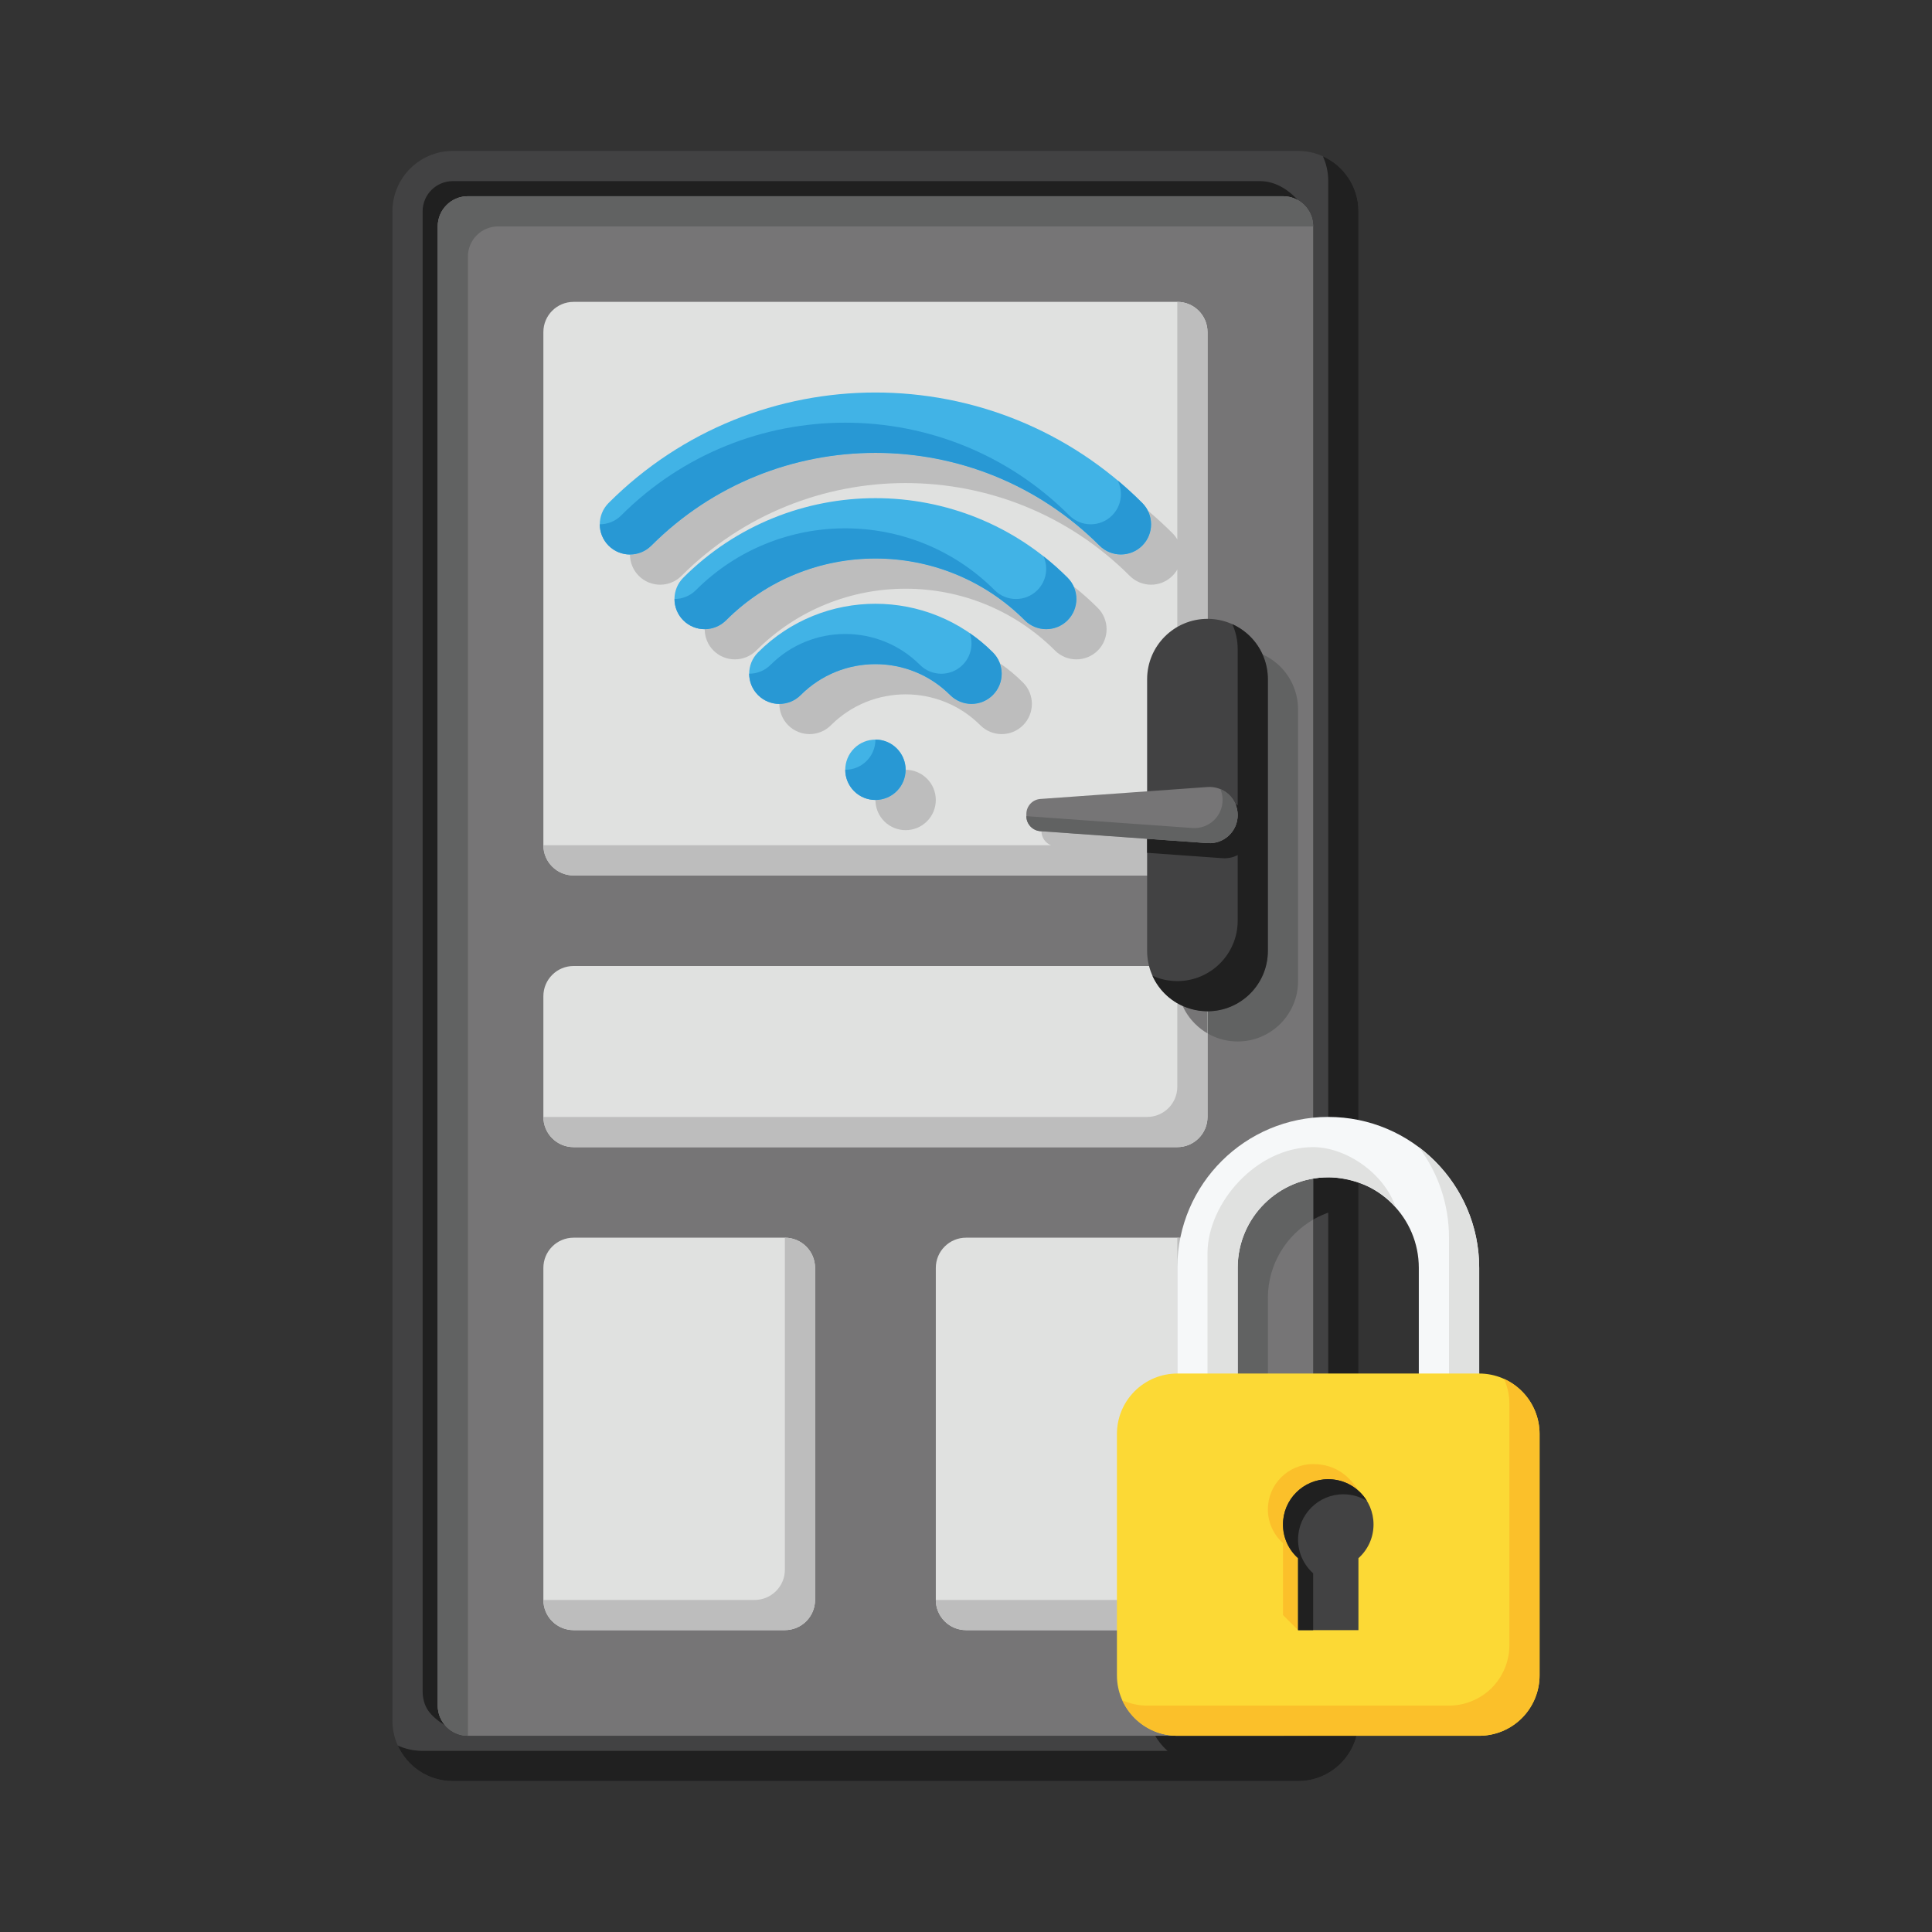 <svg width="48" height="48" viewBox="0 0 48 48" fill="none" xmlns="http://www.w3.org/2000/svg">
<rect x="0" y="0" width="48" height="48" fill="#333333" stroke="none"/>
<g style="mix-blend-mode:luminosity">
<path fill-rule="evenodd" clip-rule="evenodd" d="M33.75 5.25C33.75 4.422 33.078 3.75 32.25 3.75C27.941 3.75 15.559 3.75 11.25 3.75C10.422 3.75 9.75 4.422 9.75 5.25C9.75 11.618 9.75 36.382 9.75 42.75C9.75 43.578 10.422 44.25 11.25 44.25C15.559 44.25 27.941 44.25 32.25 44.25C33.078 44.25 33.75 43.578 33.75 42.75C33.75 36.382 33.75 11.618 33.75 5.25Z" fill="#424243"/>
<path fill-rule="evenodd" clip-rule="evenodd" d="M33 29.25C31.764 29.25 30.759 30.266 30.75 31.5V35.625C30.75 36.039 30.414 36.375 30 36.375C30 36.789 30.336 37.125 30.75 37.125C31.164 37.125 31.5 36.789 31.5 36.375V32.234C31.507 31.262 32.132 30.436 33 30.128V42C33 42.448 32.804 42.85 32.492 43.125H29.25C29.035 43.125 28.825 43.079 28.633 42.992C28.707 43.156 28.81 43.306 28.94 43.436C28.962 43.458 28.985 43.479 29.008 43.5H10.5C10.28 43.5 10.071 43.453 9.883 43.367C10.118 43.888 10.642 44.25 11.25 44.25C15.559 44.25 27.941 44.25 32.25 44.25C33.078 44.25 33.75 43.578 33.75 42.75C33.75 36.382 33.75 11.618 33.75 5.25C33.75 4.642 33.388 4.118 32.867 3.883C32.953 4.071 33 4.28 33 4.5V29.25ZM11.06 42.867C10.944 42.736 10.875 42.564 10.875 42.375C10.875 37.511 10.875 10.489 10.875 5.625C10.875 5.211 11.211 4.875 11.625 4.875C14.972 4.875 28.528 4.875 31.875 4.875C32.012 4.875 32.14 4.911 32.25 4.976C32.057 4.761 31.722 4.5 31.307 4.5C27.96 4.5 14.597 4.5 11.25 4.5C10.836 4.5 10.5 4.836 10.5 5.25C10.5 10.114 10.5 37.136 10.5 42C10.5 42.414 10.685 42.63 11.059 42.867H11.06Z" fill="#202020"/>
<path fill-rule="evenodd" clip-rule="evenodd" d="M32.625 5.625C32.625 5.211 32.289 4.875 31.875 4.875C28.528 4.875 14.972 4.875 11.625 4.875C11.211 4.875 10.875 5.211 10.875 5.625C10.875 10.489 10.875 37.511 10.875 42.375C10.875 42.789 11.211 43.125 11.625 43.125C14.972 43.125 28.528 43.125 31.875 43.125C32.289 43.125 32.625 42.789 32.625 42.375C32.625 37.511 32.625 10.489 32.625 5.625Z" fill="#767576"/>
<path fill-rule="evenodd" clip-rule="evenodd" d="M11.625 43.125V6.375C11.625 5.961 11.961 5.625 12.375 5.625H32.625C32.625 5.211 32.289 4.875 31.875 4.875C28.528 4.875 14.972 4.875 11.625 4.875C11.211 4.875 10.875 5.211 10.875 5.625C10.875 10.489 10.875 37.511 10.875 42.375C10.875 42.789 11.211 43.125 11.625 43.125ZM32.625 29.275C31.44 29.439 30.758 30.379 30.75 31.5V35.625C30.75 36.039 30.414 36.375 30 36.375C30 36.789 30.336 37.125 30.75 37.125C31.164 37.125 31.5 36.789 31.5 36.375V32.233C31.506 31.409 31.957 30.688 32.625 30.302V29.275ZM31.367 16.258C31.454 16.45 31.5 16.66 31.5 16.875V23.625C31.5 24.453 30.828 25.125 30 25.125C29.785 25.125 29.575 25.079 29.383 24.992C29.457 25.156 29.56 25.306 29.689 25.436C29.971 25.717 30.352 25.875 30.75 25.875C31.578 25.875 32.25 25.203 32.25 24.375V17.625C32.25 17.227 32.092 16.846 31.811 16.564C31.681 16.435 31.531 16.332 31.367 16.258Z" fill="#616262"/>
<path fill-rule="evenodd" clip-rule="evenodd" d="M30 31.5C30 31.301 29.921 31.11 29.78 30.97C29.64 30.829 29.449 30.75 29.25 30.75C27.951 30.75 25.299 30.75 24 30.75C23.801 30.75 23.61 30.829 23.47 30.97C23.329 31.11 23.25 31.301 23.25 31.5C23.25 33.316 23.25 37.934 23.25 39.75C23.25 39.949 23.329 40.14 23.47 40.28C23.61 40.421 23.801 40.5 24 40.5C25.299 40.5 27.951 40.5 29.25 40.5C29.449 40.5 29.64 40.421 29.78 40.28C29.921 40.14 30 39.949 30 39.75C30 37.934 30 33.316 30 31.5ZM20.25 31.5C20.25 31.301 20.171 31.11 20.03 30.97C19.89 30.829 19.699 30.75 19.5 30.75C18.201 30.75 15.549 30.75 14.25 30.75C14.051 30.75 13.86 30.829 13.72 30.97C13.579 31.11 13.5 31.301 13.5 31.5C13.5 33.316 13.5 37.934 13.5 39.75C13.5 39.949 13.579 40.14 13.72 40.28C13.86 40.421 14.051 40.5 14.25 40.5C15.549 40.5 18.201 40.5 19.5 40.5C19.699 40.5 19.89 40.421 20.03 40.28C20.171 40.14 20.25 39.949 20.25 39.75C20.25 37.934 20.25 33.316 20.25 31.5ZM30 24.75C30 24.336 29.664 24 29.25 24C26.502 24 16.998 24 14.25 24C13.836 24 13.5 24.336 13.5 24.75C13.5 25.582 13.5 26.918 13.5 27.75C13.5 28.164 13.836 28.5 14.25 28.5C16.998 28.5 26.502 28.5 29.25 28.5C29.664 28.5 30 28.164 30 27.75C30 26.918 30 25.582 30 24.75ZM30 8.25C30 7.836 29.664 7.5 29.25 7.5C26.502 7.5 16.998 7.5 14.25 7.5C13.836 7.5 13.5 7.836 13.5 8.25C13.5 10.713 13.5 18.537 13.5 21C13.5 21.414 13.836 21.75 14.25 21.75C16.998 21.75 26.502 21.75 29.25 21.75C29.664 21.75 30 21.414 30 21C30 18.537 30 10.713 30 8.25Z" fill="#E0E1E0"/>
<path fill-rule="evenodd" clip-rule="evenodd" d="M29.25 30.75V39C29.25 39.199 29.171 39.39 29.03 39.53C28.89 39.671 28.699 39.75 28.5 39.75H23.25C23.25 39.949 23.329 40.14 23.47 40.28C23.61 40.421 23.801 40.5 24 40.5C25.299 40.5 27.951 40.5 29.25 40.5C29.449 40.5 29.64 40.421 29.78 40.28C29.921 40.14 30 39.949 30 39.75C30 37.934 30 33.316 30 31.5C30 31.301 29.921 31.11 29.78 30.97C29.64 30.829 29.449 30.75 29.25 30.75ZM19.5 30.75V39C19.5 39.199 19.421 39.39 19.28 39.53C19.14 39.671 18.949 39.75 18.75 39.75H13.5C13.5 39.949 13.579 40.14 13.72 40.28C13.86 40.421 14.051 40.5 14.25 40.5C15.549 40.5 18.201 40.5 19.5 40.5C19.699 40.5 19.89 40.421 20.03 40.28C20.171 40.14 20.25 39.949 20.25 39.75C20.25 37.934 20.25 33.316 20.25 31.5C20.25 31.301 20.171 31.11 20.03 30.97C19.89 30.829 19.699 30.75 19.5 30.75ZM29.25 24V27C29.25 27.414 28.914 27.75 28.5 27.75H13.5C13.5 28.164 13.836 28.5 14.25 28.5C16.998 28.5 26.502 28.5 29.25 28.5C29.664 28.5 30 28.164 30 27.75C30 26.918 30 25.582 30 24.75C30 24.336 29.664 24 29.25 24ZM28.923 20.869L25.875 20.652C25.875 20.809 25.973 20.945 26.113 21H13.5C13.5 21.414 13.836 21.75 14.25 21.75C16.998 21.75 26.502 21.75 29.25 21.75C29.664 21.75 30 21.414 30 21C30 18.537 30 10.713 30 8.25C30 7.836 29.664 7.5 29.25 7.5V13.404C29.218 13.347 29.177 13.294 29.129 13.246C28.932 13.049 28.727 12.861 28.517 12.685C28.661 12.967 28.615 13.321 28.379 13.557C28.086 13.85 27.611 13.85 27.318 13.557C24.245 10.483 19.255 10.483 16.182 13.557C16.035 13.703 15.843 13.776 15.651 13.776C15.651 13.968 15.725 14.16 15.871 14.307C16.164 14.6 16.639 14.6 16.932 14.307C20.005 11.233 24.995 11.233 28.068 14.307C28.361 14.6 28.836 14.6 29.129 14.307C29.177 14.258 29.218 14.205 29.25 14.149V20.25C29.25 20.507 29.12 20.735 28.923 20.869ZM22.5 19.125C22.692 19.125 22.884 19.198 23.03 19.345C23.323 19.638 23.323 20.113 23.03 20.406C22.738 20.698 22.262 20.698 21.97 20.406C21.823 20.259 21.75 20.067 21.75 19.875C21.942 19.875 22.134 19.802 22.28 19.656C22.427 19.509 22.5 19.317 22.5 19.125ZM24.839 16.477C24.938 16.743 24.881 17.055 24.667 17.269C24.374 17.562 23.899 17.562 23.606 17.269C22.582 16.245 20.918 16.245 19.894 17.269C19.747 17.415 19.555 17.488 19.363 17.488C19.363 17.68 19.437 17.872 19.583 18.019C19.876 18.312 20.351 18.312 20.644 18.019C21.668 16.995 23.332 16.995 24.356 18.019C24.649 18.312 25.124 18.312 25.417 18.019C25.71 17.726 25.71 17.251 25.417 16.958C25.236 16.777 25.043 16.617 24.839 16.477ZM17.508 15.632C17.508 15.824 17.581 16.017 17.727 16.163C18.02 16.455 18.495 16.455 18.788 16.163C20.837 14.114 24.163 14.114 26.212 16.163C26.505 16.455 26.98 16.455 27.273 16.163C27.566 15.87 27.566 15.395 27.273 15.102C27.082 14.911 26.882 14.734 26.674 14.57C26.801 14.847 26.751 15.185 26.523 15.413C26.23 15.705 25.755 15.705 25.462 15.413C23.413 13.364 20.087 13.364 18.038 15.413C17.891 15.559 17.699 15.632 17.508 15.632Z" fill="#BDBDBD"/>
<path fill-rule="evenodd" clip-rule="evenodd" d="M30 25.674V25.125C29.785 25.125 29.575 25.079 29.383 24.992C29.457 25.156 29.56 25.306 29.69 25.435C29.783 25.529 29.888 25.609 30 25.674Z" fill="#767576"/>
<path fill-rule="evenodd" clip-rule="evenodd" d="M31.5 16.875C31.5 16.477 31.342 16.096 31.061 15.815C30.779 15.533 30.398 15.375 30 15.375C29.172 15.375 28.5 16.047 28.5 16.875V23.625C28.5 24.023 28.658 24.404 28.939 24.686C29.221 24.967 29.602 25.125 30 25.125C30.828 25.125 31.5 24.453 31.5 23.625V16.875Z" fill="#424243"/>
<path fill-rule="evenodd" clip-rule="evenodd" d="M30.75 20.006C30.732 19.997 30.714 19.988 30.696 19.981C30.731 20.065 30.75 20.157 30.75 20.25C30.75 20.444 30.669 20.629 30.528 20.761C30.386 20.893 30.195 20.96 30.002 20.947L28.5 20.839V21.188L30.377 21.322C30.507 21.331 30.636 21.303 30.75 21.244V22.875C30.75 23.703 30.078 24.375 29.25 24.375C29.035 24.375 28.825 24.329 28.633 24.242C28.707 24.406 28.81 24.556 28.939 24.686C29.221 24.967 29.602 25.125 30 25.125C30.828 25.125 31.5 24.453 31.5 23.625V16.875C31.5 16.477 31.342 16.096 31.061 15.815C30.931 15.685 30.781 15.582 30.617 15.508C30.704 15.7 30.75 15.91 30.75 16.125V20.006Z" fill="#202020"/>
<path fill-rule="evenodd" clip-rule="evenodd" d="M30.75 20.25C30.75 20.056 30.669 19.871 30.528 19.739C30.386 19.607 30.195 19.54 30.002 19.553C28.851 19.636 26.69 19.79 25.848 19.85C25.652 19.864 25.5 20.027 25.5 20.224C25.5 20.241 25.5 20.259 25.5 20.276C25.5 20.473 25.652 20.636 25.848 20.65C26.69 20.71 28.851 20.864 30.002 20.947C30.195 20.96 30.386 20.893 30.528 20.761C30.669 20.629 30.75 20.444 30.75 20.25Z" fill="#767576"/>
<path fill-rule="evenodd" clip-rule="evenodd" d="M30.321 19.606C30.356 19.69 30.375 19.782 30.375 19.875C30.375 20.069 30.294 20.254 30.153 20.386C30.011 20.518 29.82 20.585 29.627 20.572L25.5 20.277C25.5 20.473 25.652 20.636 25.848 20.65C26.69 20.71 28.851 20.864 30.002 20.947C30.195 20.96 30.386 20.893 30.528 20.761C30.669 20.629 30.75 20.444 30.75 20.25C30.75 20.056 30.669 19.871 30.528 19.739C30.466 19.682 30.396 19.637 30.321 19.606Z" fill="#616262"/>
<path fill-rule="evenodd" clip-rule="evenodd" d="M29.25 31.476V35.625C29.25 36.039 29.586 36.375 30 36.375C30.414 36.375 30.75 36.039 30.75 35.625V31.483C30.759 30.249 31.764 29.25 33 29.25C34.242 29.25 35.25 30.258 35.25 31.5V35.625C35.25 36.039 35.586 36.375 36 36.375C36.414 36.375 36.75 36.039 36.75 35.625V31.5C36.75 29.43 35.07 27.75 33 27.75C30.938 27.75 29.263 29.417 29.25 31.476Z" fill="#F6F8F9"/>
<path fill-rule="evenodd" clip-rule="evenodd" d="M29.25 35.625C29.25 36.039 29.586 36.375 30 36.375C30.414 36.375 30.75 36.039 30.75 35.625V31.483C30.759 30.249 31.764 29.25 33 29.25C33.429 29.25 34.234 29.427 34.677 30C34.394 29.147 33.438 28.5 32.625 28.5C31.21 28.5 30.009 29.891 30 31.125V34.875C30 35.289 29.664 35.625 29.25 35.625ZM35.25 28.5C35.721 29.127 36 29.906 36 30.75V34.875C36 35.289 35.664 35.625 35.25 35.625C35.25 36.039 35.586 36.375 36 36.375C36.414 36.375 36.75 36.039 36.75 35.625V31.5C36.75 30.274 36.16 29.185 35.25 28.5Z" fill="#E0E1E0"/>
<path fill-rule="evenodd" clip-rule="evenodd" d="M38.25 35.625C38.25 35.227 38.092 34.846 37.81 34.565C37.529 34.283 37.148 34.125 36.75 34.125C34.754 34.125 31.246 34.125 29.25 34.125C28.852 34.125 28.471 34.283 28.189 34.565C27.908 34.846 27.75 35.227 27.75 35.625C27.75 37.29 27.75 39.96 27.75 41.625C27.75 42.023 27.908 42.404 28.189 42.685C28.471 42.967 28.852 43.125 29.25 43.125C31.246 43.125 34.754 43.125 36.75 43.125C37.148 43.125 37.529 42.967 37.81 42.685C38.092 42.404 38.25 42.023 38.25 41.625C38.25 39.96 38.25 37.29 38.25 35.625Z" fill="#FCD935"/>
<path fill-rule="evenodd" clip-rule="evenodd" d="M37.367 34.258C37.454 34.45 37.5 34.66 37.5 34.875C37.5 36.54 37.5 39.21 37.5 40.875C37.5 41.273 37.342 41.654 37.061 41.936C36.779 42.217 36.398 42.375 36 42.375C34.004 42.375 30.496 42.375 28.5 42.375C28.285 42.375 28.075 42.329 27.883 42.242C27.957 42.406 28.06 42.556 28.19 42.686C28.471 42.967 28.852 43.125 29.25 43.125C31.246 43.125 34.754 43.125 36.75 43.125C37.148 43.125 37.529 42.967 37.811 42.686C38.092 42.404 38.25 42.023 38.25 41.625C38.25 39.96 38.25 37.29 38.25 35.625C38.25 35.227 38.092 34.846 37.811 34.565C37.681 34.435 37.531 34.332 37.367 34.258ZM32.25 40.5L31.875 40.125V38.338C31.645 38.132 31.5 37.833 31.5 37.5C31.5 36.879 32.004 36.375 32.625 36.375C33.212 36.375 33.552 36.713 33.75 37.037C33.494 36.806 33.215 36.75 33 36.75C32.379 36.75 31.875 37.254 31.875 37.875C31.875 38.208 32.02 38.507 32.25 38.713V40.5Z" fill="#FBC02A"/>
<path fill-rule="evenodd" clip-rule="evenodd" d="M32.25 38.713C32.02 38.507 31.875 38.208 31.875 37.875C31.875 37.254 32.379 36.75 33 36.75C33.621 36.75 34.125 37.254 34.125 37.875C34.125 38.208 33.98 38.507 33.75 38.713V40.5H32.25V38.713Z" fill="#424243"/>
<path fill-rule="evenodd" clip-rule="evenodd" d="M32.625 40.5H32.25V38.713C32.02 38.507 31.875 38.208 31.875 37.875C31.875 37.254 32.379 36.75 33 36.75C33.407 36.75 33.763 36.966 33.961 37.289C33.79 37.185 33.59 37.125 33.375 37.125C32.754 37.125 32.25 37.629 32.25 38.25C32.25 38.583 32.395 38.882 32.625 39.088V40.5Z" fill="#202020"/>
<path fill-rule="evenodd" clip-rule="evenodd" d="M21.22 18.595C21.512 18.302 21.988 18.302 22.28 18.595C22.573 18.888 22.573 19.363 22.28 19.656C21.988 19.948 21.512 19.948 21.22 19.656C20.927 19.363 20.927 18.888 21.22 18.595ZM19.894 17.269C20.918 16.245 22.582 16.245 23.606 17.269C23.899 17.562 24.374 17.562 24.667 17.269C24.96 16.976 24.96 16.501 24.667 16.208C23.057 14.598 20.443 14.598 18.833 16.208C18.54 16.501 18.54 16.976 18.833 17.269C19.126 17.562 19.601 17.562 19.894 17.269ZM18.038 15.413C20.087 13.364 23.413 13.364 25.462 15.413C25.755 15.705 26.23 15.705 26.523 15.413C26.816 15.12 26.816 14.645 26.523 14.352C23.889 11.718 19.611 11.718 16.977 14.352C16.684 14.645 16.684 15.12 16.977 15.413C17.27 15.705 17.745 15.705 18.038 15.413ZM16.182 13.557C19.255 10.483 24.245 10.483 27.318 13.557C27.611 13.85 28.086 13.85 28.379 13.557C28.672 13.264 28.672 12.789 28.379 12.496C24.72 8.837 18.78 8.837 15.121 12.496C14.828 12.789 14.828 13.264 15.121 13.557C15.414 13.85 15.889 13.85 16.182 13.557Z" fill="#41B3E6"/>
<path fill-rule="evenodd" clip-rule="evenodd" d="M21.75 18.375C21.942 18.375 22.134 18.448 22.28 18.595C22.573 18.888 22.573 19.363 22.28 19.656C21.988 19.948 21.512 19.948 21.22 19.656C21.073 19.509 21 19.317 21 19.125C21.192 19.125 21.384 19.052 21.53 18.906C21.677 18.759 21.75 18.567 21.75 18.375ZM24.089 15.727C24.188 15.993 24.131 16.305 23.917 16.519C23.624 16.812 23.149 16.812 22.856 16.519C21.832 15.495 20.168 15.495 19.144 16.519C18.997 16.665 18.805 16.738 18.613 16.738C18.613 16.93 18.687 17.122 18.833 17.269C19.126 17.562 19.601 17.562 19.894 17.269C20.918 16.245 22.582 16.245 23.606 17.269C23.899 17.562 24.374 17.562 24.667 17.269C24.96 16.976 24.96 16.501 24.667 16.208C24.486 16.027 24.293 15.867 24.089 15.727ZM16.758 14.882C16.758 15.074 16.831 15.267 16.977 15.413C17.27 15.705 17.745 15.705 18.038 15.413C20.087 13.364 23.413 13.364 25.462 15.413C25.755 15.705 26.23 15.705 26.523 15.413C26.816 15.12 26.816 14.645 26.523 14.352C26.332 14.161 26.132 13.984 25.924 13.82C26.051 14.097 26.001 14.435 25.773 14.663C25.48 14.955 25.005 14.955 24.712 14.663C22.663 12.614 19.337 12.614 17.288 14.663C17.141 14.809 16.949 14.882 16.758 14.882ZM14.901 13.026C14.901 13.218 14.975 13.41 15.121 13.557C15.414 13.849 15.889 13.849 16.182 13.557C19.255 10.483 24.245 10.483 27.318 13.557C27.611 13.849 28.086 13.849 28.379 13.557C28.672 13.264 28.672 12.789 28.379 12.496C28.182 12.298 27.977 12.111 27.767 11.935C27.911 12.217 27.865 12.571 27.629 12.807C27.336 13.099 26.861 13.099 26.568 12.807C23.495 9.733 18.505 9.733 15.432 12.807C15.285 12.953 15.093 13.026 14.901 13.026Z" fill="#2898D4"/>
</g>
</svg>
